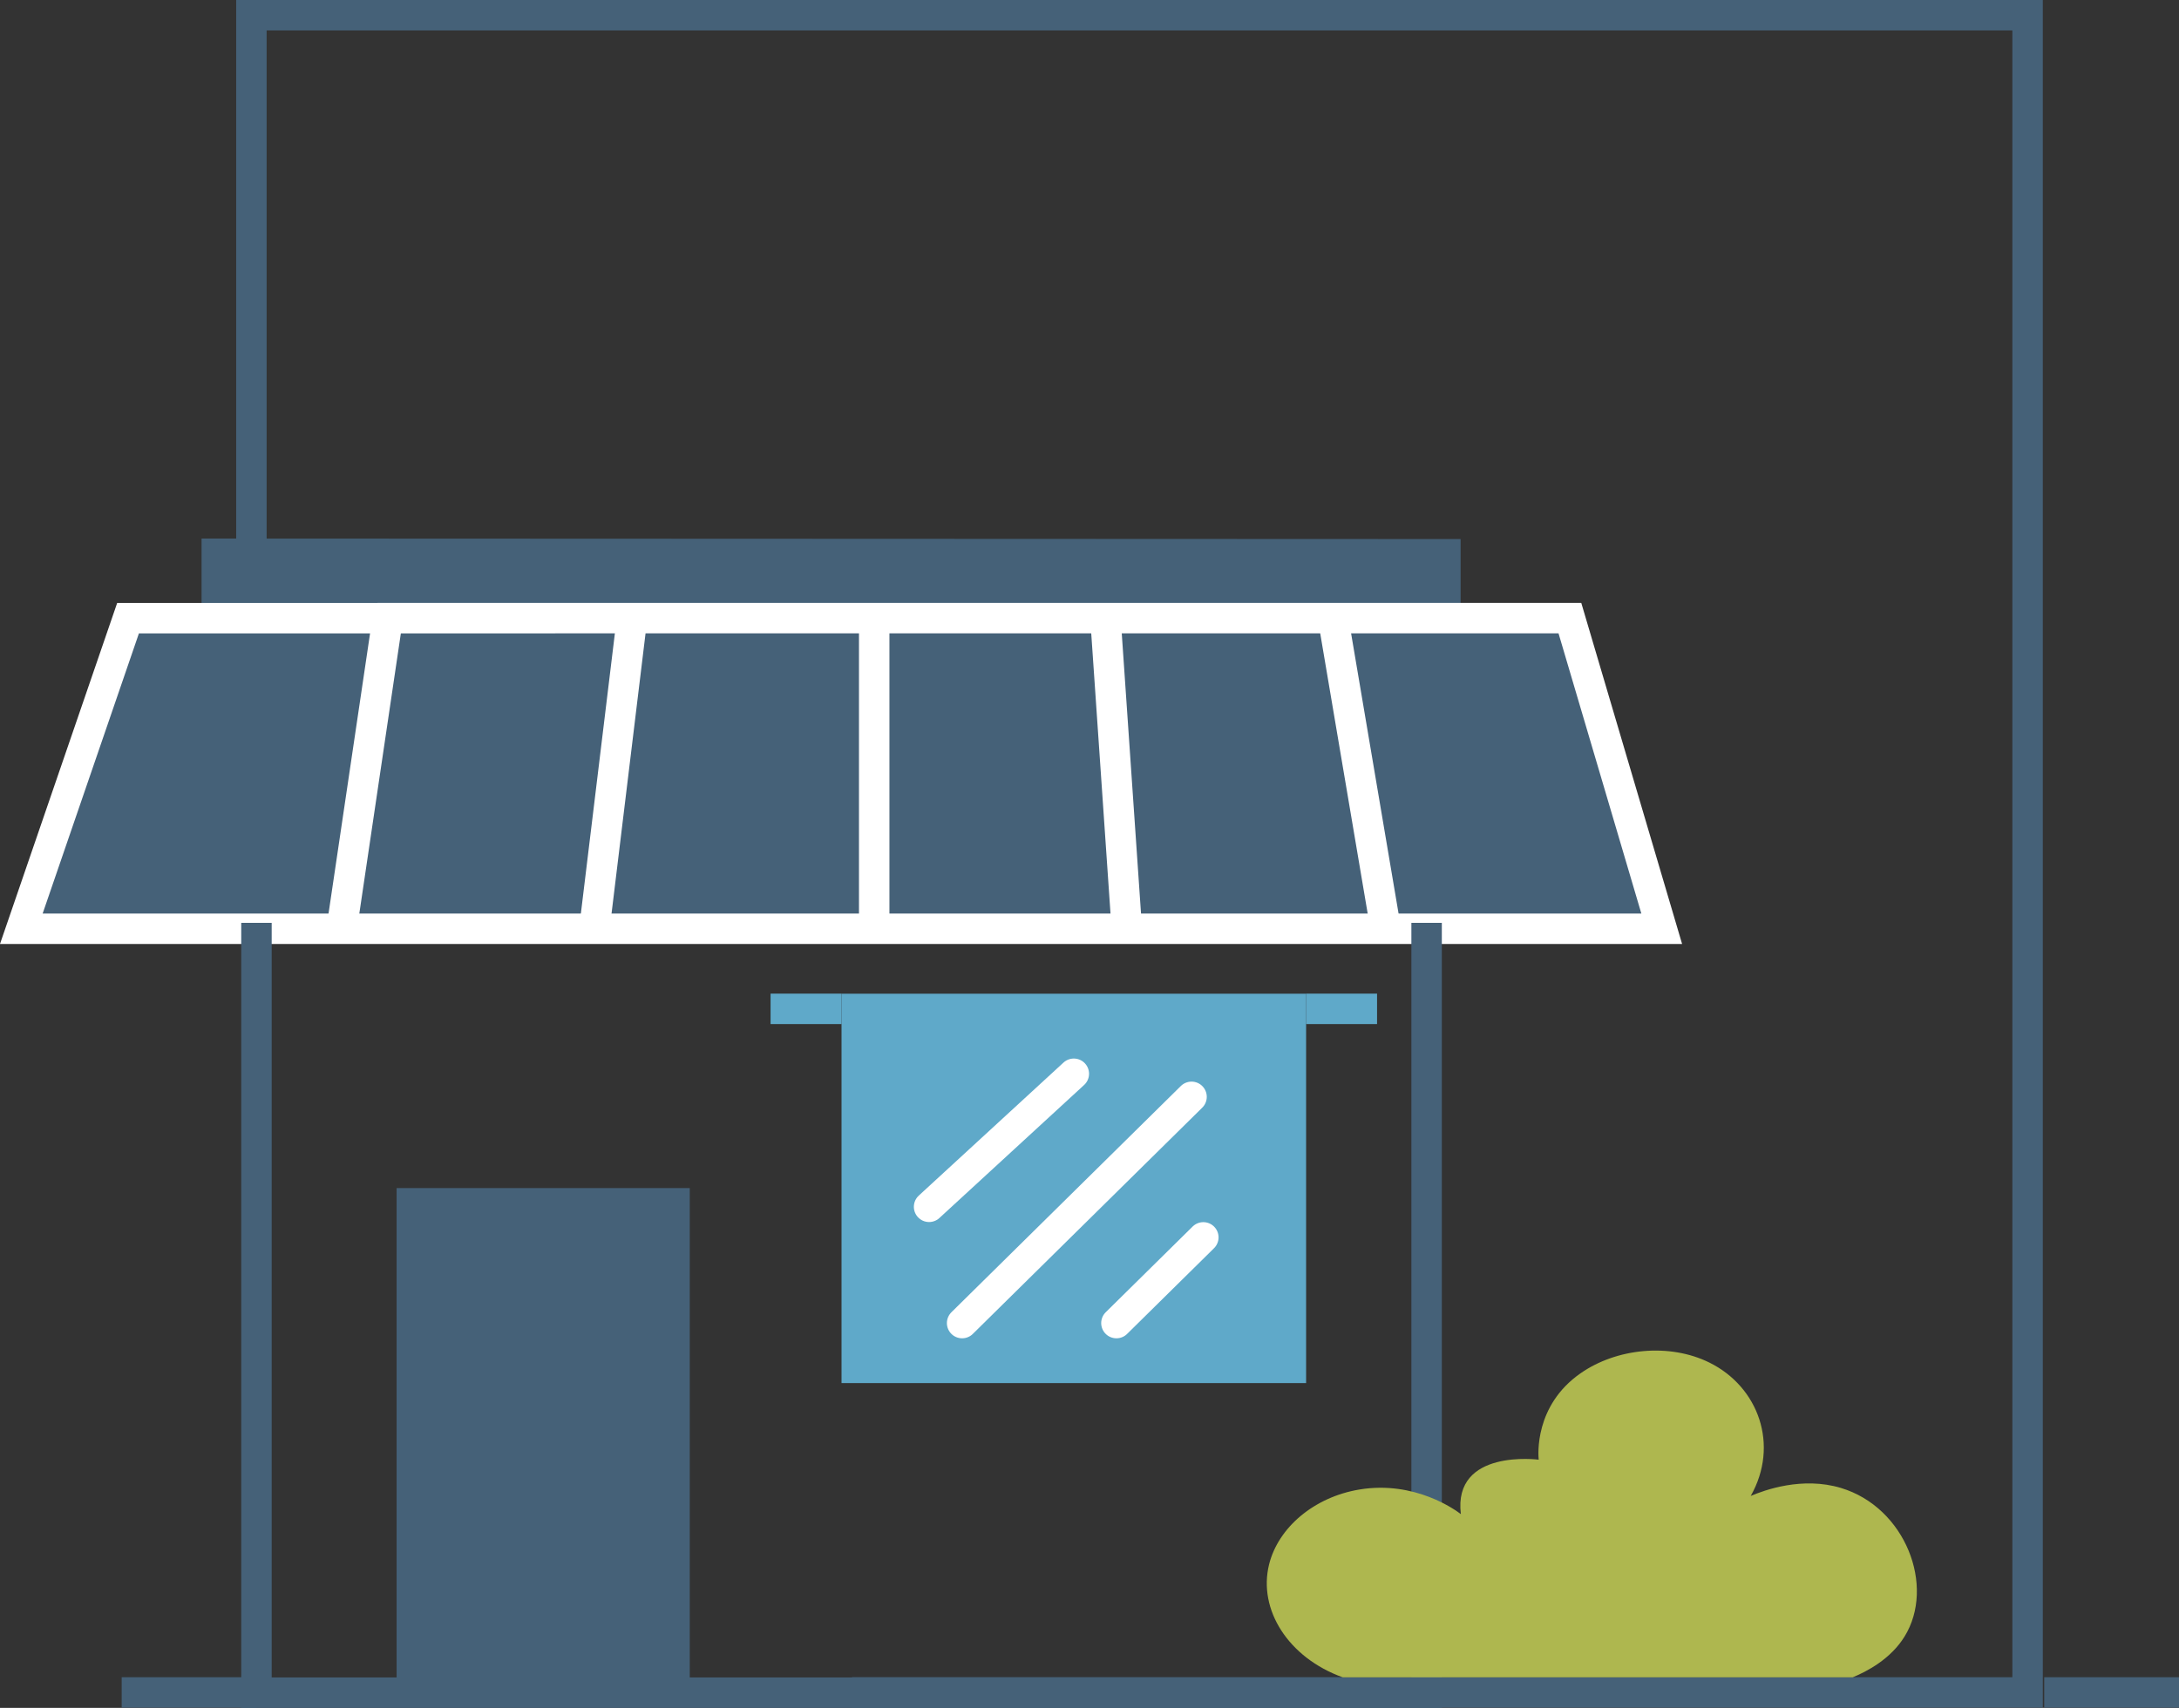 <?xml version="1.0" encoding="UTF-8"?>
<svg id="Warstwa_1" data-name="Warstwa 1" xmlns="http://www.w3.org/2000/svg" viewBox="0 0 71.556 56.096">
  <rect x="0" y="0" width="71.556" height="56.096" fill="#333333" stroke="none"/>
  <defs>
    <style>
      .cls-1 {
        fill: #aeb74f;
      }

      .cls-2, .cls-3 {
        fill: #456178;
      }

      .cls-4 {
        fill: #5fa9c9;
      }

      .cls-5 {
        stroke-linecap: round;
      }

      .cls-5, .cls-3 {
        stroke: #fff;
      }

      .cls-5, .cls-3, .cls-6, .cls-7 {
        stroke-miterlimit: 10;
      }

      .cls-5, .cls-6, .cls-7 {
        fill: none;
      }

      .cls-6 {
        stroke: #5fa9c9;
      }

      .cls-7 {
        stroke: #456178;
      }
    </style>
  </defs>
  <polyline class="cls-2" points="13.024 55.589 13.024 39.023 22.651 39.023 22.651 55.589"/>
  <rect class="cls-4" x="27.635" y="32.639" width="15.256" height="12.789"/>
  <line class="cls-6" x1="25.305" y1="33.136" x2="27.635" y2="33.136"/>
  <line class="cls-6" x1="42.891" y1="33.136" x2="45.221" y2="33.136"/>
  <line class="cls-5" x1="30.51" y1="39.638" x2="35.263" y2="35.268"/>
  <line class="cls-5" x1="31.595" y1="43.457" x2="39.129" y2="36.026"/>
  <line class="cls-5" x1="36.662" y1="43.457" x2="39.516" y2="40.642"/>
  <line class="cls-7" x1="3.996" y1="55.589" x2="8.422" y2="55.589"/>
  <line class="cls-7" x1="67.13" y1="55.589" x2="71.556" y2="55.589"/>
  <path class="cls-2" d="M6.619,20.055v-2.366c13.783,.006,27.565,.011,41.346,.017v2.349"/>
  <polyline class="cls-7" points="8.256 18.194 8.256 .5 66.584 .5 66.584 55.589 27.979 55.589"/>
  <g>
    <polygon class="cls-3" points="4.205 20.304 .7 30.506 54.569 30.505 51.554 20.303 4.205 20.304"/>
    <path class="cls-3" d="M12.732,20.304c-.504,3.401-1.008,6.801-1.512,10.202"/>
    <path class="cls-3" d="M20.756,20.304c-.413,3.401-.825,6.801-1.238,10.202"/>
    <line class="cls-3" x1="28.708" y1="20.361" x2="28.708" y2="30.563"/>
    <path class="cls-3" d="M36.323,20.613c.228,3.317,.456,6.634,.684,9.95"/>
    <path class="cls-3" d="M43.777,20.303c.576,3.401,1.152,6.801,1.728,10.202"/>
  </g>
  <polyline class="cls-7" points="46.848 30.312 46.848 55.596 8.422 55.596 8.422 30.312"/>
  <path class="cls-1" d="M57.492,49.135c.945-1.668,.26-3.58-1.356-4.38-1.313-.65-3.054-.473-4.235,.353-1.517,1.058-1.388,2.684-1.372,2.836,0,0-2.82-.373-2.556,1.788-.15-.116-1.499-1.114-3.333-.808-1.488,.248-2.664,1.248-2.965,2.461-.366,1.481,.626,3.061,2.42,3.708h16.745c.475-.197,1.244-.598,1.703-1.34,1.023-1.654,.029-4.244-2.09-4.881-1.271-.382-2.509,.071-2.962,.263"/>
</svg>